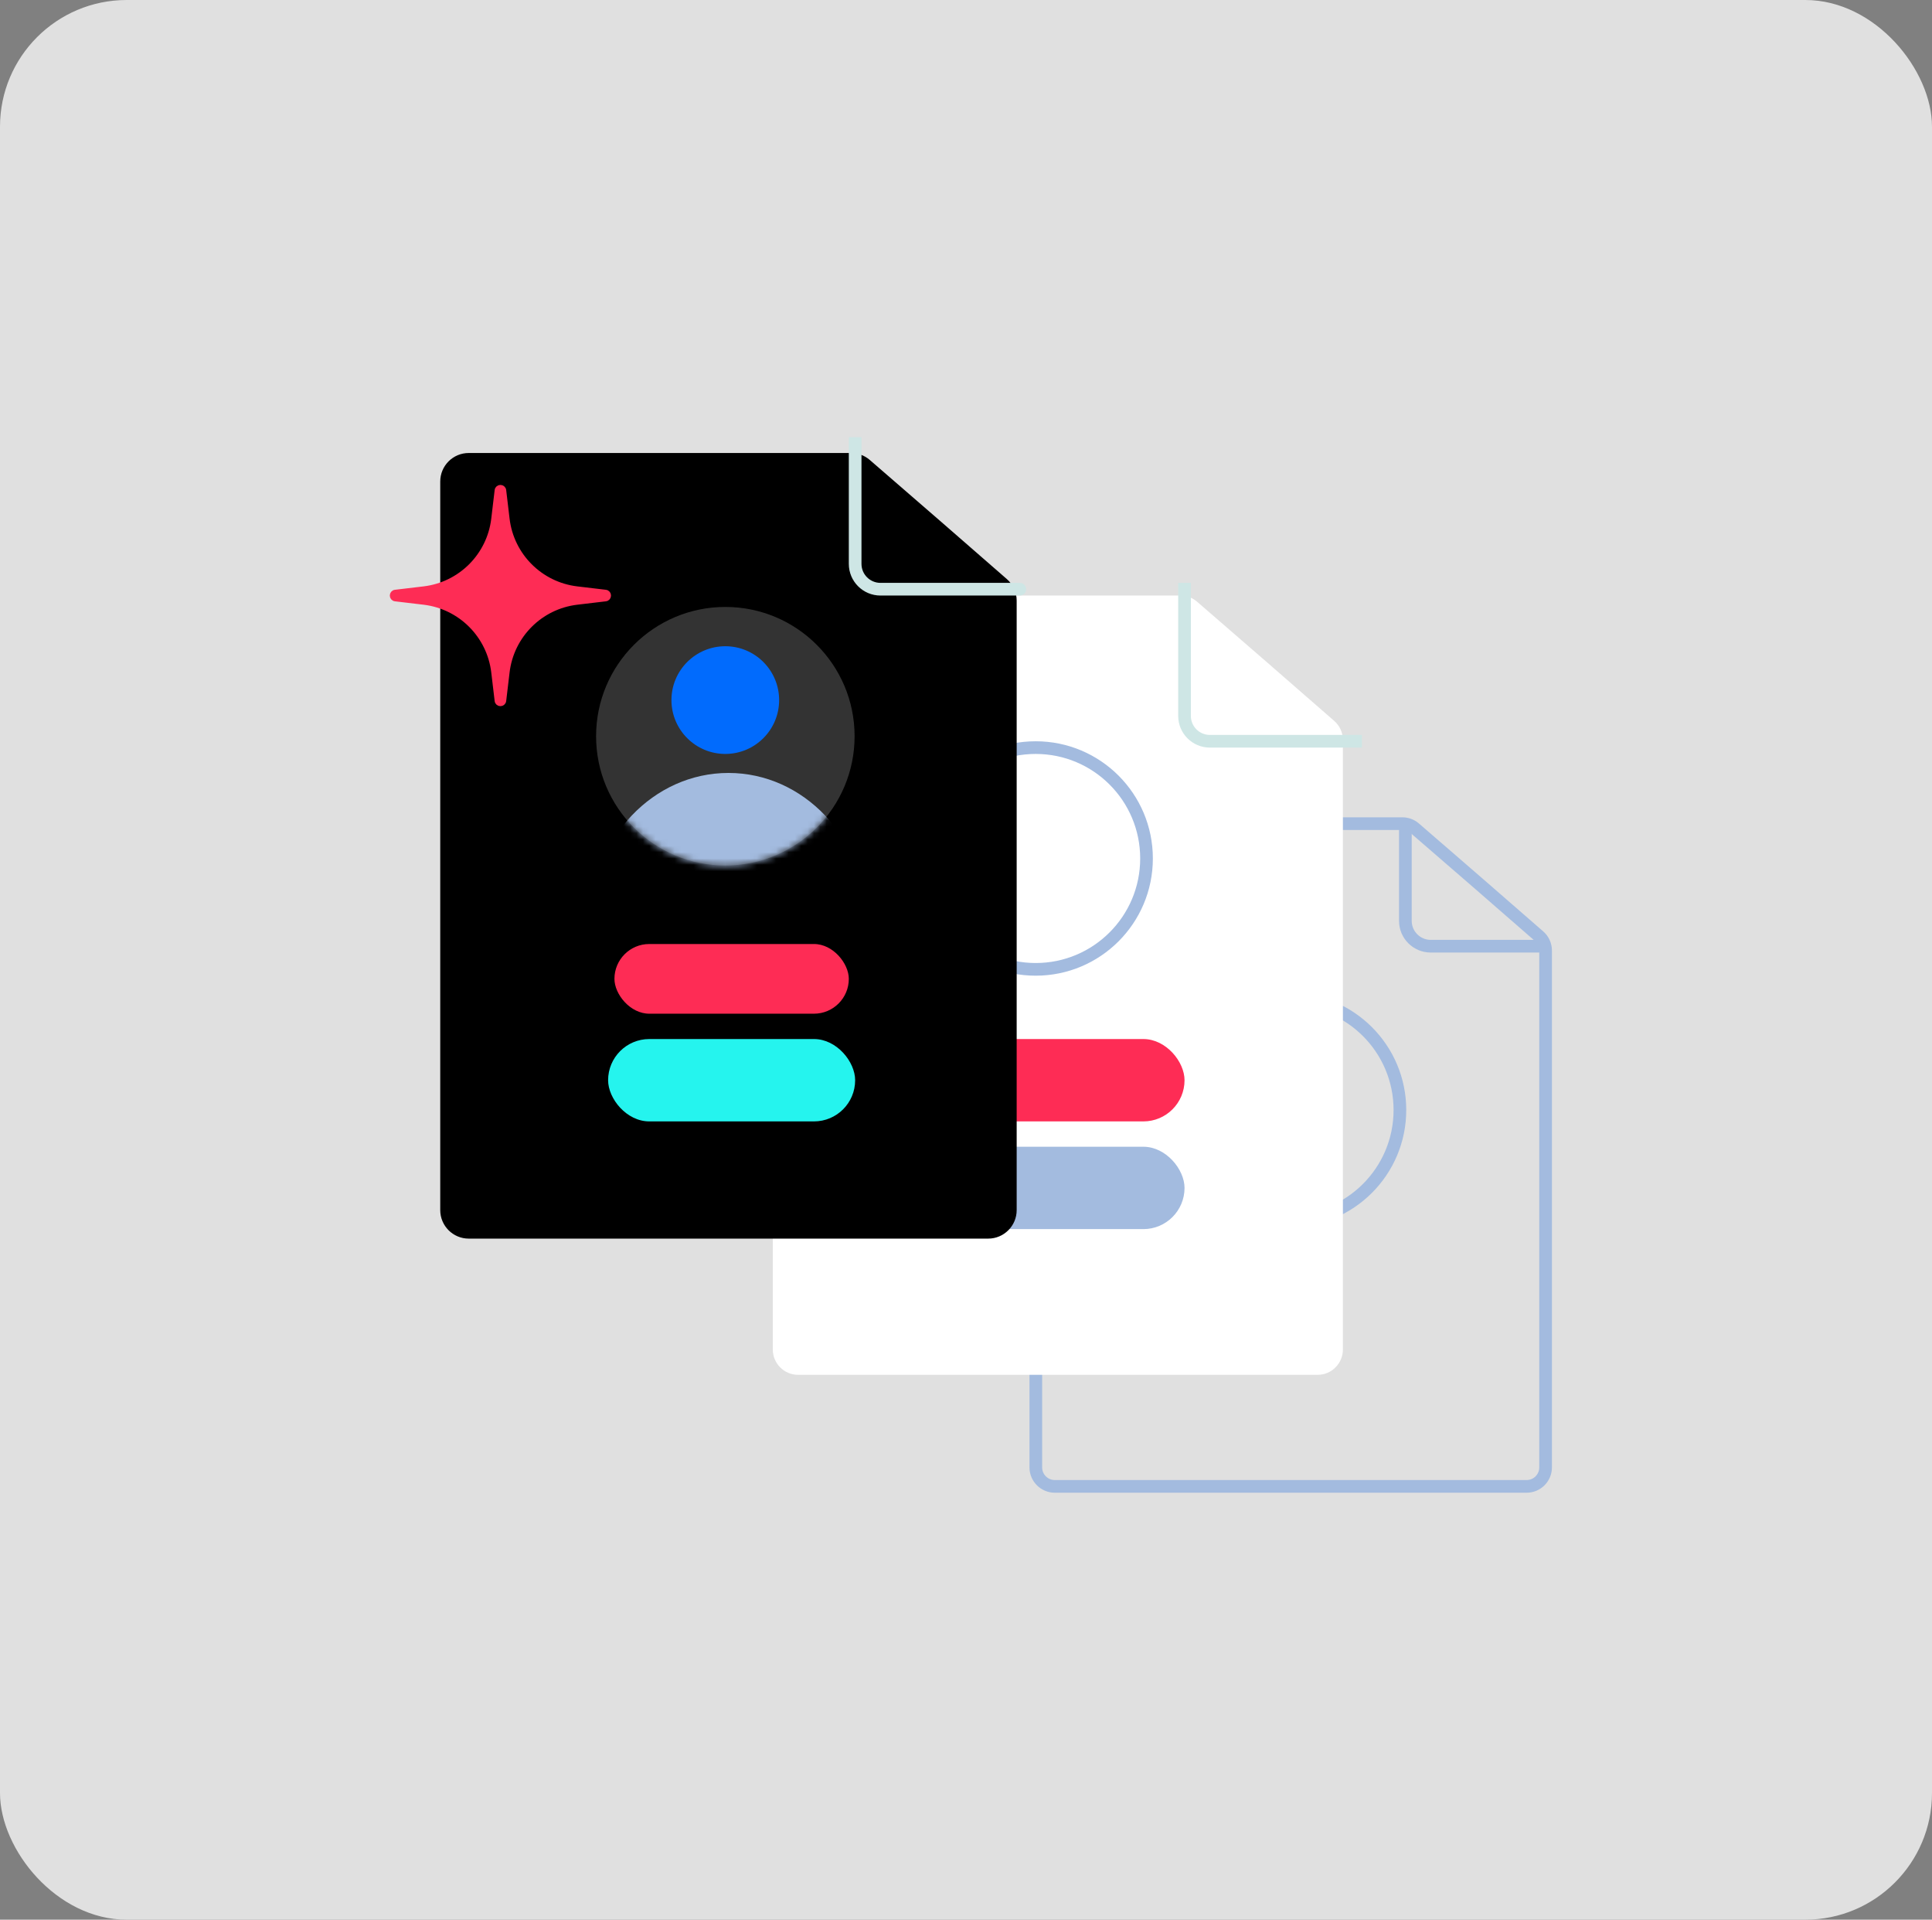 <svg width="305" height="303" viewBox="0 0 305 303" fill="none" xmlns="http://www.w3.org/2000/svg">
<rect x="0" y="0" width="305" height="303" fill="#808080" stroke="none"/>
<rect width="305" height="303" rx="20" fill="#E0E0E0"/>
<path d="M163.521 133C163.521 131.343 164.865 130 166.521 130H221.383C222.104 130 222.801 130.26 223.347 130.732L233.422 139.452L233.424 139.454L242.97 147.766C243.625 148.336 244 149.161 244 150.029V231.608C244 233.265 242.657 234.608 241 234.608H166.521C164.865 234.608 163.521 233.265 163.521 231.608V133Z" stroke="#A3BBDF" stroke-width="2"/>
<path d="M221.863 129.848V145.346C221.863 147.555 223.654 149.346 225.863 149.346H243.905" stroke="#A3BBDF" stroke-width="2"/>
<circle cx="203.5" cy="175.202" r="17.5" stroke="#A3BBDF" stroke-width="2"/>
<path d="M122 98C122 95.791 123.791 94 126 94H186.364C187.326 94 188.256 94.347 188.984 94.977L200.082 104.593L210.628 113.784C211.5 114.544 212 115.644 212 116.8V213C212 215.209 210.209 217 208 217H126C123.791 217 122 215.209 122 213V98Z" fill="white"/>
<rect x="148" y="164" width="39" height="13" rx="6.5" fill="#FE2C55"/>
<rect x="148" y="181" width="39" height="13" rx="6.5" fill="#A3BBDF"/>
<path d="M187 92V113C187 115.209 188.791 117 191 117H215" stroke="#CEE6E5" stroke-width="2"/>
<path d="M180.999 135.5C180.999 145.165 173.164 153 163.499 153C153.835 153 146 145.165 146 135.5C146 125.835 153.835 118 163.499 118C173.164 118 180.999 125.835 180.999 135.5Z" stroke="#A3BBDF" stroke-width="2"/>
<path d="M70 76C70 73.791 71.791 72 74 72H134.364C135.326 72 136.256 72.347 136.984 72.977L148.082 82.593L158.628 91.784C159.5 92.544 160 93.644 160 94.8V191C160 193.209 158.209 195 156 195H74C71.791 195 70 193.209 70 191V76Z" fill="black" stroke="black"/>
<path d="M161 94C161.552 94 162 93.552 162 93C162 92.448 161.552 92 161 92V94ZM134 69V89H136V69L134 69ZM139 94H161V92H139V94ZM134 89C134 91.761 136.239 94 139 94V92C137.343 92 136 90.657 136 89H134Z" fill="#CEE6E5"/>
<rect x="96.5" y="148.5" width="38" height="12" rx="6" fill="#FE2C55" stroke="black"/>
<rect x="96" y="164" width="39" height="13" rx="6.5" fill="#25F4EE"/>
<circle cx="114.508" cy="116.204" r="20.405" fill="#333333"/>
<mask id="mask0_1014_10773" style="mask-type:alpha" maskUnits="userSpaceOnUse" x="94" y="95" width="41" height="42">
<circle cx="114.508" cy="116.204" r="20.405" fill="white"/>
</mask>
<g mask="url(#mask0_1014_10773)">
<circle cx="114.5" cy="110.5" r="8.5" fill="#016BFD"/>
<path d="M115 122C103.157 122 93.5 132.208 93.019 144.999C92.998 145.551 93.448 146 94 146H136C136.552 146 137.002 145.551 136.981 144.999C136.5 132.208 126.843 122 115 122Z" fill="#A3BBDF"/>
</g>
<path d="M78.546 77.403C78.61 76.866 79.39 76.866 79.454 77.403L79.989 81.911C80.679 87.732 85.268 92.321 91.089 93.011L95.597 93.546C96.134 93.61 96.134 94.39 95.597 94.454L91.089 94.989C85.268 95.679 80.679 100.268 79.989 106.089L79.454 110.597C79.39 111.134 78.61 111.134 78.546 110.597L78.011 106.089C77.321 100.268 72.732 95.679 66.911 94.989L62.403 94.454C61.866 94.39 61.866 93.61 62.403 93.546L66.911 93.011C72.732 92.321 77.321 87.732 78.011 81.911L78.546 77.403Z" fill="#FE2C55" stroke="#FE2C55" stroke-width="0.919"/>
</svg>
